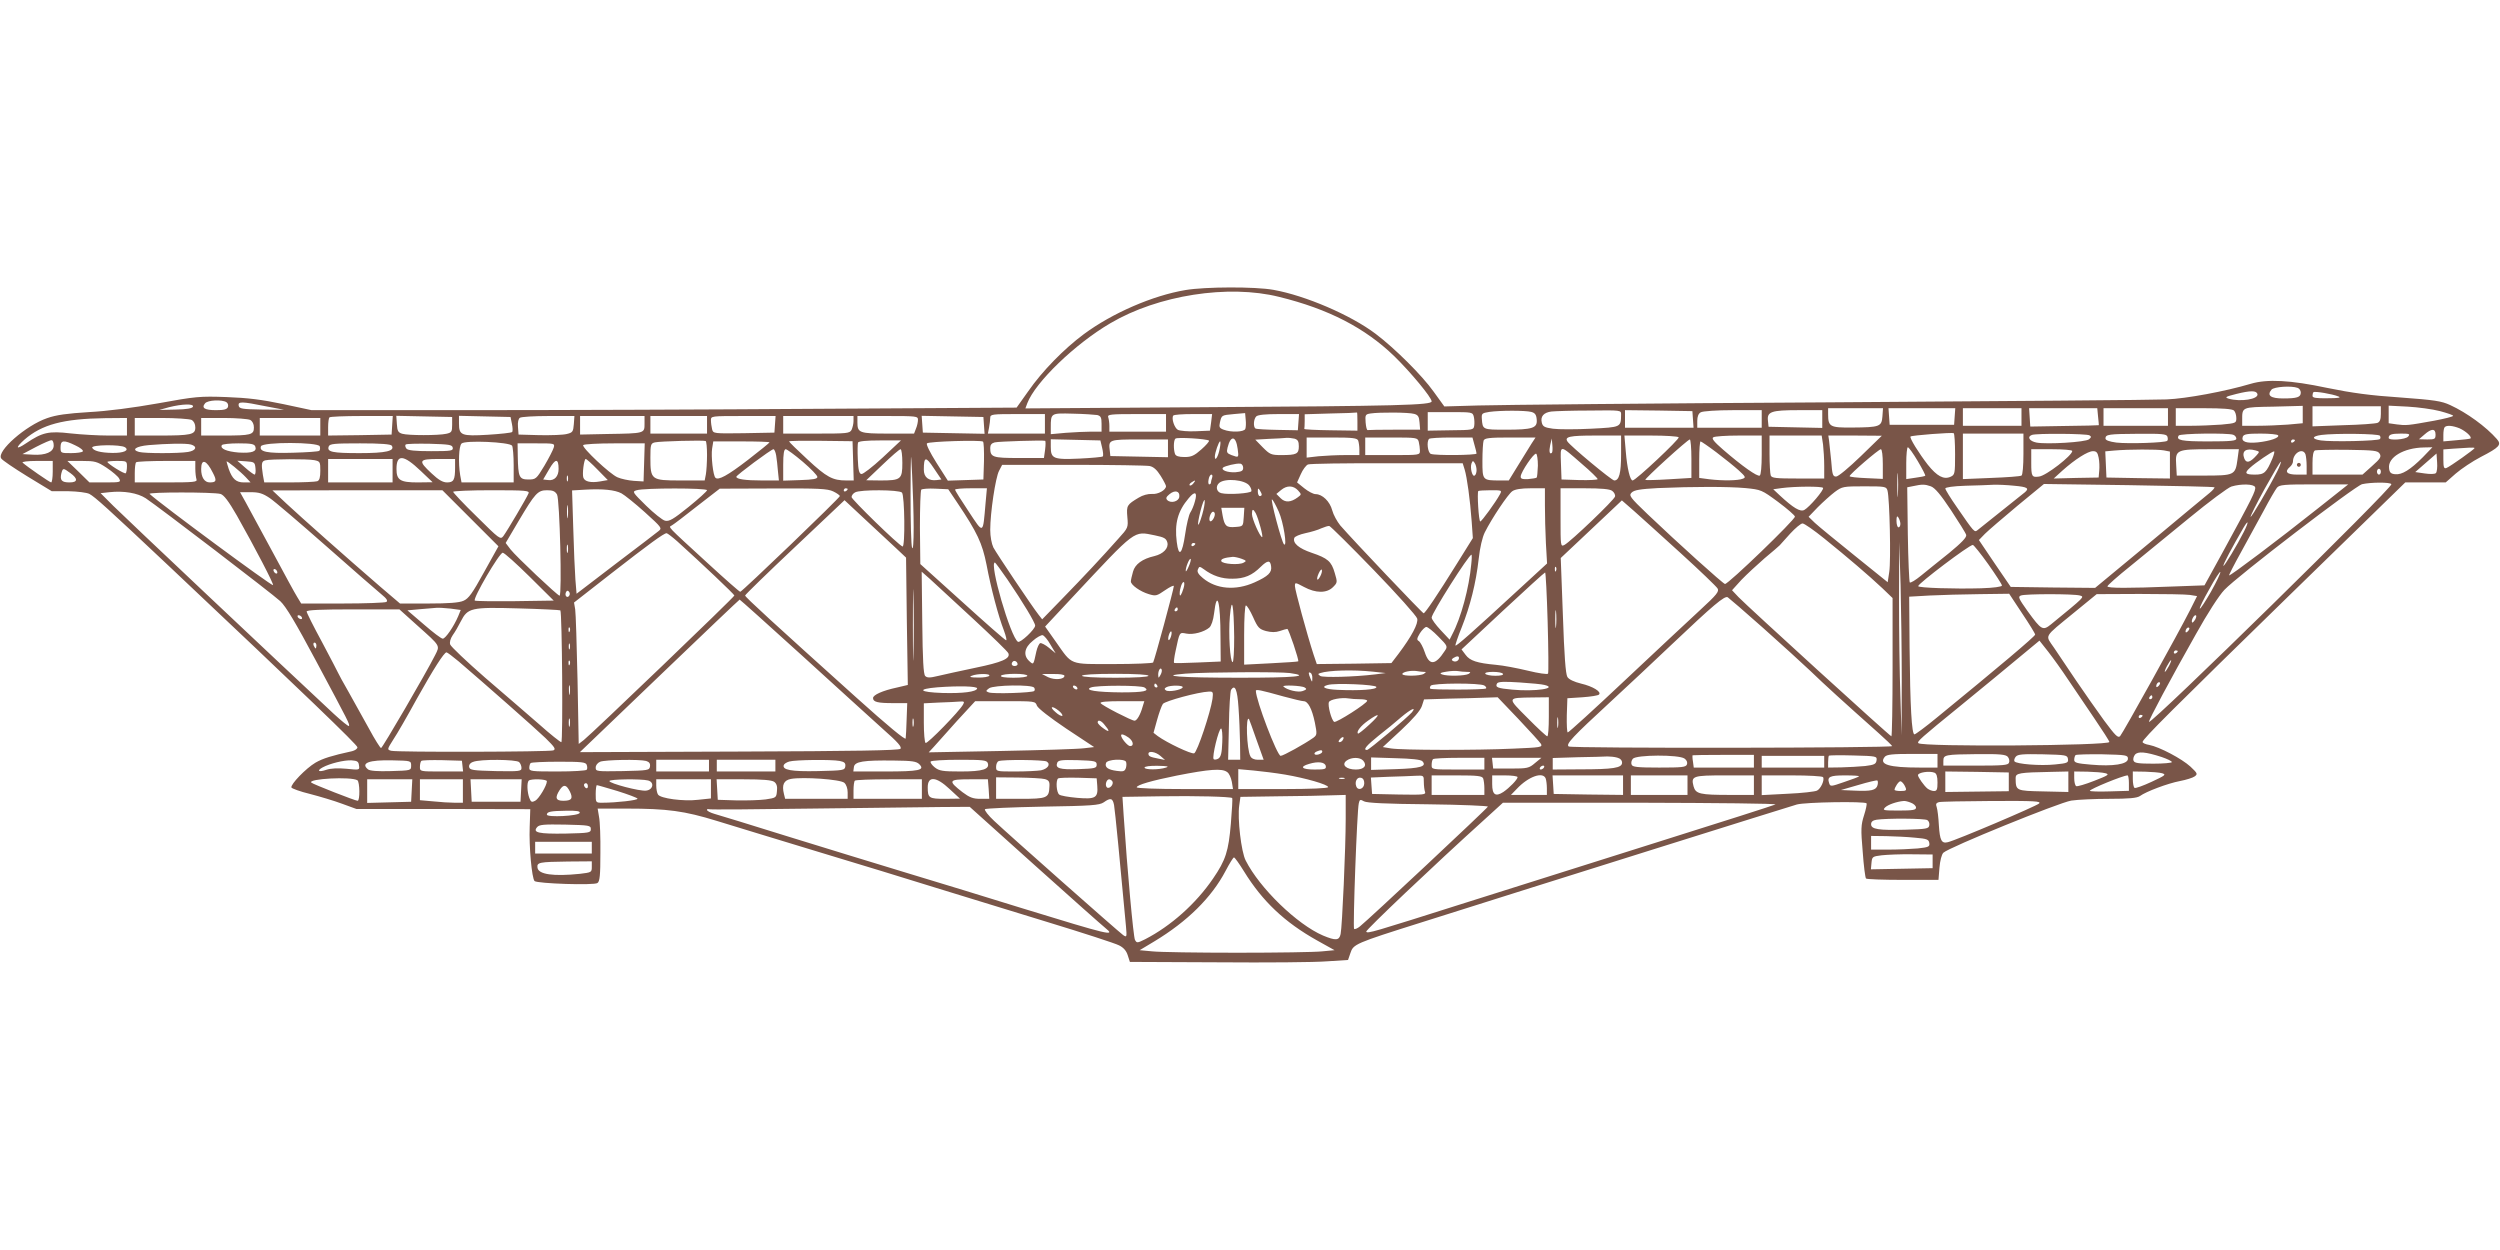<?xml version="1.0" standalone="no"?>
<!DOCTYPE svg PUBLIC "-//W3C//DTD SVG 20010904//EN"
 "http://www.w3.org/TR/2001/REC-SVG-20010904/DTD/svg10.dtd">
<svg version="1.0" xmlns="http://www.w3.org/2000/svg"
 width="1280pt" height="640pt" viewBox="0 0 1280 640"
 preserveAspectRatio="xMidYMid meet">
<g transform="translate(0,640) scale(0.1,-0.1)"
fill="#795548" stroke="none">
<path d="M6070 4915 c-168 -28 -375 -118 -521 -226 -101 -75 -213 -189 -285
-293 l-59 -83 -1004 -6 c-552 -4 -1365 -7 -1805 -7 l-801 0 -145 31 c-109 23
-181 32 -290 36 -136 5 -158 3 -350 -32 -130 -23 -260 -40 -355 -45 -111 -7
-166 -14 -214 -31 -108 -37 -259 -169 -235 -206 5 -9 66 -50 134 -92 l125 -76
85 0 c47 -1 95 -7 108 -14 29 -16 87 -68 413 -375 690 -651 959 -910 959 -922
0 -8 -12 -16 -27 -20 -105 -23 -150 -37 -188 -59 -49 -29 -128 -111 -123 -127
2 -5 45 -21 95 -33 50 -13 124 -35 164 -50 l74 -27 445 0 445 -1 -3 -91 c-4
-100 11 -263 25 -277 13 -13 305 -23 322 -10 12 8 15 40 15 153 1 79 -2 162
-7 186 l-7 42 147 0 c211 0 297 -12 463 -63 80 -25 312 -95 515 -157 204 -61
476 -145 605 -185 129 -40 386 -119 570 -175 184 -56 350 -110 369 -120 23
-11 38 -28 45 -51 l11 -34 450 -2 c248 -2 499 0 559 5 l108 7 12 35 c15 46 23
50 366 158 641 203 1878 591 1920 603 43 12 345 17 357 6 2 -3 -3 -30 -13 -61
-16 -50 -17 -71 -7 -186 5 -72 13 -134 17 -138 4 -4 89 -7 189 -7 l182 0 5 62
c3 36 11 68 20 77 29 28 593 257 655 267 33 5 121 9 195 9 100 0 141 4 156 14
33 24 143 65 205 77 32 6 67 17 76 24 16 12 14 16 -22 50 -45 41 -159 101
-211 111 -19 3 -34 10 -34 15 0 15 159 173 760 759 l585 570 103 0 104 0 51
45 c29 25 86 63 128 85 97 50 108 63 83 92 -55 63 -154 135 -239 174 -45 21
-81 26 -256 39 -152 10 -247 23 -374 49 -188 40 -307 46 -391 21 -131 -39
-331 -76 -431 -80 -60 -3 -837 -9 -1728 -15 -891 -5 -1699 -13 -1795 -16
l-175 -5 -55 76 c-59 83 -199 222 -297 296 -127 96 -360 196 -523 225 -94 17
-349 16 -450 -1z m479 -35 c253 -62 440 -159 590 -304 83 -81 191 -211 191
-231 0 -19 -164 -24 -1182 -30 l-898 -6 10 27 c41 107 244 303 425 409 244
144 604 200 864 135z m5215 -466 c9 -3 16 -14 16 -24 0 -24 -19 -30 -91 -30
-63 0 -84 15 -59 45 13 15 102 21 134 9z m-206 -31 c8 -27 -87 -42 -148 -24
-21 7 -15 10 40 24 73 18 102 18 108 0z m415 -13 c16 -6 -1 -9 -55 -9 -59 -1
-78 2 -78 12 0 8 2 16 5 19 6 6 97 -9 128 -22z m-10814 -29 c8 -5 11 -16 8
-25 -5 -12 -20 -16 -61 -16 -58 0 -76 11 -56 35 14 17 86 20 109 6z m201 -21
l95 -18 -115 1 c-101 2 -115 4 -118 20 -4 22 15 22 138 -3z m-372 -2 c-3 -9
-32 -14 -89 -15 l-84 -2 50 14 c68 17 128 19 123 3z m10802 -41 l0 -44 -77 -7
c-42 -3 -111 -6 -155 -6 l-78 0 0 28 c0 69 -4 67 161 70 l149 4 0 -45z m400 4
c0 -28 -5 -41 -17 -46 -10 -4 -89 -10 -175 -12 l-158 -6 0 52 0 51 175 0 175
0 0 -39z m303 14 c37 -10 67 -20 67 -24 0 -4 -44 -15 -97 -25 -138 -25 -144
-25 -191 -19 l-42 6 0 45 0 45 98 -5 c53 -3 127 -13 165 -23z m-2855 -27 c-4
-52 -13 -56 -155 -57 -113 -1 -123 4 -123 68 l0 31 141 0 140 0 -3 -42z m370
0 l-3 -43 -165 0 -165 0 -3 43 -3 42 171 0 171 0 -3 -42z m342 -3 l0 -45 -150
0 -150 0 0 45 0 45 150 0 150 0 0 -45z m392 3 c3 -24 4 -44 4 -45 -1 -1 -80
-3 -176 -4 l-175 -3 -3 47 -3 47 174 0 175 0 4 -42z m358 -3 l0 -45 -165 0
-165 0 0 45 0 45 165 0 165 0 0 -45z m338 33 c7 -7 12 -24 12 -39 0 -25 -2
-26 -77 -33 -42 -3 -111 -6 -155 -6 l-78 0 0 45 0 45 143 0 c98 0 147 -4 155
-12z m-3598 -7 c19 -5 26 -14 28 -39 4 -44 -21 -52 -159 -52 -118 0 -118 0
-122 56 -2 27 1 29 38 35 55 8 185 8 215 0z m460 -13 c-1 -66 1 -65 -154 -73
-79 -4 -166 -4 -195 0 -43 6 -52 11 -57 31 -8 32 10 52 49 57 18 2 105 5 195
5 162 2 162 2 162 -20z m368 -25 l3 -43 -175 0 -176 0 0 45 0 45 173 -2 172
-3 3 -42z m352 2 l0 -45 -165 0 -165 0 0 35 c0 22 6 38 18 44 9 6 83 11 165
11 l147 0 0 -45z m310 0 l0 -46 -137 3 -138 3 -3 30 c-6 47 16 55 155 55 l123
0 0 -45z m-3712 20 c18 -5 22 -12 22 -45 l0 -40 -53 0 c-30 0 -88 -3 -130 -6
l-77 -7 0 34 c0 75 0 74 113 71 56 -1 112 -5 125 -7z m758 -71 c-6 -16 -72
-19 -111 -4 -22 8 -24 14 -19 37 9 38 8 37 72 43 l57 5 3 -34 c2 -18 1 -39 -2
-47z m574 39 l0 -48 -137 2 c-76 1 -137 4 -135 7 1 3 2 22 2 41 l0 34 133 4
c72 1 133 4 135 5 1 1 2 -19 2 -45z m290 38 c20 -5 26 -14 28 -44 l3 -37 -130
0 c-72 0 -134 -1 -138 -2 -5 -2 -9 16 -11 39 -3 39 -1 42 25 46 46 7 196 6
223 -2z m306 -15 c3 -13 4 -34 2 -46 -3 -21 -8 -22 -121 -23 l-117 -2 0 48 0
47 115 0 c113 0 115 0 121 -24z m-2196 -36 l0 -50 -146 0 -146 0 6 31 c3 17 6
40 6 50 0 18 10 19 140 19 l140 0 0 -50z m620 5 l0 -45 -145 0 -145 0 0 29 c0
16 -3 36 -6 45 -5 14 11 16 145 16 l151 0 0 -45z m231 3 l-6 -43 -72 -3 c-40
-2 -81 2 -92 7 -18 10 -34 58 -24 73 2 5 48 8 102 8 l97 0 -5 -42z m447 1 l-3
-42 -104 2 c-58 1 -109 4 -113 7 -12 8 -10 48 4 62 8 8 48 12 116 12 l103 0
-3 -41z m-4640 -16 l-3 -48 -162 -3 -163 -2 0 43 c0 24 3 47 7 50 3 4 78 7
165 7 l159 0 -3 -47z m307 2 c0 -36 -3 -40 -30 -46 -40 -9 -194 -9 -225 0 -21
6 -26 14 -28 49 l-3 43 143 -3 143 -3 0 -40z m306 5 c4 -19 5 -38 1 -42 -4 -4
-60 -10 -124 -14 -136 -8 -148 -3 -148 58 l0 39 132 -3 132 -3 7 -35z m317 -2
c-3 -38 -6 -43 -36 -50 -18 -5 -81 -7 -140 -6 l-107 3 -3 39 c-2 24 2 42 10
47 7 5 73 9 146 9 l133 0 -3 -42z m362 2 c0 -49 1 -49 -188 -52 l-142 -3 0 48
0 47 165 0 165 0 0 -40z m320 -5 l0 -45 -145 0 -145 0 0 45 0 45 145 0 145 0
0 -45z m348 3 l-3 -43 -156 -3 c-155 -2 -157 -2 -163 20 -3 13 -6 33 -6 46 0
22 0 22 166 22 l165 0 -3 -42z m402 16 c0 -14 -5 -34 -10 -45 -10 -18 -23 -19
-180 -19 l-170 0 0 45 0 45 180 0 180 0 0 -26z m330 7 c0 -11 -4 -31 -10 -45
l-10 -26 -133 0 c-147 0 -157 4 -157 57 l0 33 155 0 c147 0 155 -1 155 -19z
m338 -29 l3 -43 -158 3 -158 3 -3 43 -3 43 158 -3 158 -3 3 -43z m-4388 -7 l0
-45 -95 0 c-52 0 -139 5 -194 11 -111 13 -144 6 -228 -51 -52 -35 -56 -24 -8
19 90 78 199 107 413 110 l112 1 0 -45z m331 35 c12 -7 19 -21 19 -39 0 -36
-21 -41 -186 -41 l-124 0 0 45 0 45 136 0 c74 0 144 -5 155 -10z m300 0 c12
-7 19 -21 19 -39 0 -37 -15 -41 -157 -41 l-113 0 0 45 0 45 116 0 c63 0 124
-5 135 -10z m359 -35 l0 -45 -155 0 -155 0 0 45 0 45 155 0 155 0 0 -45z
m10953 -8 c31 -14 64 -43 56 -52 -3 -2 -35 -6 -72 -9 l-67 -6 0 34 c0 18 3 36
7 39 10 11 41 8 76 -6z m-123 -32 c0 -23 -4 -25 -42 -25 l-43 1 28 24 c36 32
57 32 57 0z m-2460 -101 c0 -99 -1 -105 -23 -115 -35 -16 -70 3 -117 62 -45
58 -95 138 -88 144 5 6 211 22 221 17 4 -2 7 -50 7 -108z m350 2 c0 -60 -4
-108 -10 -111 -6 -4 -75 -9 -155 -12 l-145 -6 0 116 0 117 155 0 155 0 0 -104z
m338 95 c10 -6 10 -10 -2 -20 -17 -15 -216 -27 -269 -17 -36 7 -50 29 -24 39
21 9 281 7 295 -2z m399 -6 c3 -9 3 -19 -1 -22 -10 -10 -199 -16 -260 -9 -37
5 -56 12 -56 21 0 21 16 23 168 24 120 1 144 -1 149 -14z m337 9 c9 -3 16 -12
16 -20 0 -11 -28 -14 -144 -14 -138 0 -166 6 -151 30 7 11 252 14 279 4z m230
-3 c8 -12 -40 -29 -104 -36 -60 -6 -86 4 -77 29 5 13 23 16 91 16 47 0 87 -4
90 -9z m521 -2 c4 -6 4 -13 0 -17 -10 -10 -247 -15 -302 -7 -48 7 -48 21 2 28
67 9 294 7 300 -4z m145 -4 c-13 -16 -100 -22 -100 -7 0 17 14 22 63 22 43 0
48 -2 37 -15z m-4030 -91 c0 -97 -10 -134 -35 -134 -13 0 -226 177 -240 200
-15 24 12 30 141 30 l134 0 0 -96z m295 87 c5 -9 -220 -221 -236 -221 -13 0
-28 62 -35 148 l-7 82 136 0 c75 0 138 -4 142 -9z m425 -90 c0 -59 -4 -102
-10 -106 -12 -7 -91 49 -188 133 -46 40 -60 57 -50 63 7 5 66 9 131 9 l117 0
0 -99z m314 53 c3 -26 6 -75 6 -110 l0 -64 -134 0 c-113 0 -135 2 -140 16 -3
9 -6 58 -6 110 l0 94 134 0 133 0 7 -46z m194 -59 c-61 -59 -116 -105 -127
-105 -17 0 -20 10 -25 78 -4 42 -9 89 -11 105 l-4 27 137 0 137 -1 -107 -104z
m-3338 79 c3 -3 -15 -24 -39 -45 -36 -32 -51 -39 -86 -39 -30 0 -45 5 -49 16
-8 22 -8 69 2 78 8 9 162 -1 172 -10z m147 -43 c6 -45 6 -45 -32 -31 -23 9
-26 14 -20 38 16 65 43 62 52 -7z m291 53 c17 -5 22 -14 22 -39 0 -39 -11 -45
-89 -45 -53 0 -59 3 -96 40 l-38 39 69 4 c38 1 78 4 89 5 11 1 30 -1 43 -4z
m326 -10 c3 -9 6 -29 6 -45 l0 -29 -74 0 c-40 0 -101 -3 -135 -6 l-61 -7 0 52
0 51 129 0 c108 0 130 -3 135 -16z m310 -6 c3 -13 6 -33 6 -45 0 -23 -1 -23
-140 -23 l-140 0 0 45 0 45 134 0 c130 0 134 -1 140 -22z m285 -15 c6 -21 11
-41 11 -45 0 -9 -211 -11 -234 -2 -16 6 -23 64 -9 77 3 4 55 7 114 7 l108 0
10 -37z m292 5 c-11 -18 -42 -68 -68 -110 l-48 -78 -45 0 c-90 0 -90 1 -90
100 0 49 3 95 6 104 5 13 27 16 136 16 l130 0 -21 -32z m-7566 -9 c0 -33 -41
-51 -107 -47 l-53 3 70 37 c39 20 75 36 80 34 6 -1 10 -13 10 -27z m3345 -48
c0 -38 -3 -83 -6 -100 l-6 -31 -124 0 c-150 0 -154 3 -154 117 0 67 2 73 23
78 25 6 248 12 260 7 4 -2 7 -34 7 -71z m748 -30 l3 -101 -38 0 c-70 0 -101
17 -198 107 -52 48 -95 90 -95 93 0 3 73 4 162 3 l163 -2 3 -100z m151 16
c-52 -48 -101 -86 -109 -84 -11 2 -16 20 -18 76 -2 41 -1 79 1 85 3 7 43 11
112 11 l108 0 -94 -88z m519 -18 l-3 -94 -91 -3 -91 -3 -58 91 c-34 54 -54 95
-49 100 10 10 274 18 287 9 4 -3 6 -48 5 -100z m313 59 l-6 -43 -128 0 c-136
0 -147 4 -147 52 0 15 7 24 23 28 21 5 246 12 258 8 3 -1 3 -21 0 -45z m292 9
c5 -21 7 -41 3 -44 -3 -3 -57 -8 -120 -11 -133 -6 -146 0 -146 60 l0 39 127
-3 127 -3 9 -38z m337 -2 l0 -46 -147 3 -148 3 -3 28 c-7 56 -5 57 153 57
l145 0 0 -45z m1966 -23 c-12 -11 -16 6 -9 39 l8 34 3 -33 c2 -19 1 -36 -2
-40z m714 -31 l0 -98 -116 -7 c-64 -4 -118 -5 -120 -3 -5 5 217 207 228 207 4
0 8 -44 8 -99z m3090 95 c0 -3 -4 -8 -10 -11 -5 -3 -10 -1 -10 4 0 6 5 11 10
11 6 0 10 -2 10 -4z m-11363 -27 c24 -11 41 -25 37 -30 -3 -5 -30 -9 -60 -9
-53 0 -54 0 -54 30 0 37 16 39 77 9z m2235 -1 c4 -7 8 -52 8 -100 l0 -88 -134
0 -133 0 -7 38 c-10 62 -7 147 7 161 17 18 246 8 259 -11z m1318 17 c0 -2 -50
-43 -111 -90 -104 -80 -152 -106 -166 -91 -12 11 -23 111 -17 149 l6 37 144 0
c79 0 144 -2 144 -5z m2305 -32 c-7 -40 -25 -69 -25 -41 0 19 20 78 27 78 3 0
2 -17 -2 -37z m2543 -19 c41 -31 93 -73 114 -92 35 -32 38 -37 21 -43 -23 -10
-103 -11 -170 -3 l-53 7 0 93 c0 52 3 94 7 94 3 0 40 -25 81 -56z m-7810 40
c34 -10 26 -31 -15 -38 -49 -8 -221 -8 -251 0 -41 11 -17 29 49 35 94 8 191
10 217 3z m329 -10 c10 -26 -17 -35 -85 -31 -61 5 -97 20 -86 38 3 5 41 9 85
9 64 0 81 -3 86 -16z m330 1 c3 -9 2 -19 -2 -23 -3 -4 -64 -8 -135 -10 -133
-4 -174 5 -164 33 9 23 292 22 301 0z m369 3 c17 -27 -29 -38 -165 -38 -140 0
-168 6 -158 34 5 14 28 16 161 16 106 0 157 -4 162 -12z m312 -10 c3 -16 -7
-18 -111 -18 -84 0 -118 4 -126 13 -6 8 -8 17 -4 21 4 4 59 5 122 4 101 -3
116 -5 119 -20z m517 0 c-4 -13 -25 -54 -48 -93 -41 -68 -44 -70 -82 -70 -47
0 -52 13 -54 118 l-1 67 96 0 c94 0 95 0 89 -22z m463 -75 l-3 -98 -50 3 c-27
2 -65 10 -83 18 -39 16 -184 153 -176 165 3 5 75 9 160 9 l155 0 -3 -97z
m-2658 77 c24 -16 -7 -30 -65 -29 -61 1 -97 11 -103 27 -5 15 145 17 168 2z
m4038 -410 c0 -78 -3 -117 -8 -105 -5 11 -8 133 -8 270 1 234 2 241 8 105 4
-80 8 -201 8 -270z m3421 325 c45 -38 81 -74 81 -78 0 -4 -42 -6 -92 -5 l-93
3 -3 83 c-3 98 -9 98 107 -3z m1720 14 c23 -39 41 -73 38 -75 -2 -2 -25 -7
-50 -10 l-47 -7 0 82 c0 44 4 81 8 81 5 0 28 -32 51 -71z m2586 20 c-64 -64
-107 -91 -142 -87 -22 2 -29 9 -31 31 -7 55 74 104 178 106 l44 1 -49 -51z
m265 47 c0 -6 -126 -95 -144 -102 -13 -5 -16 3 -16 44 l0 51 53 4 c28 2 64 4
80 5 15 1 27 0 27 -2z m-8696 -38 c3 -18 7 -54 9 -80 l5 -48 -87 0 c-86 0
-131 7 -131 19 0 8 179 141 190 141 5 0 11 -15 14 -32z m136 -32 c41 -35 75
-70 75 -78 0 -10 -22 -14 -87 -16 l-88 -3 0 81 c0 57 4 80 13 80 6 0 46 -29
87 -64z m510 -6 c0 -84 -7 -90 -112 -90 l-73 1 83 79 c46 44 87 80 93 80 5 0
9 -31 9 -70z m5020 -6 l0 -76 -85 4 c-47 2 -85 6 -85 10 0 10 149 138 160 138
6 0 10 -34 10 -76z m970 67 c0 -23 -134 -127 -170 -131 -37 -5 -40 0 -40 70
l0 70 105 0 c60 0 105 -4 105 -9z m469 3 l31 -6 0 -69 0 -69 -162 2 -163 3 -3
67 -3 67 43 4 c77 7 225 7 257 1z m377 -46 c-11 -81 -15 -83 -174 -83 l-137 0
-3 55 c-5 77 1 80 176 80 l145 0 -7 -52z m92 46 c22 -6 22 -7 5 -26 -33 -37
-52 -41 -62 -16 -15 39 8 55 57 42z m636 -17 c9 -16 4 -25 -39 -63 l-49 -44
-128 0 -128 0 0 59 c0 38 4 61 13 65 6 2 81 4 166 3 137 -2 155 -4 165 -20z
m-1439 -20 c4 -18 5 -49 3 -68 l-3 -34 -115 -2 -115 -3 45 41 c65 58 130 99
156 99 18 0 24 -7 29 -33z m890 -4 c-31 -73 -41 -83 -90 -83 -50 0 -55 8 -25
35 27 25 113 84 123 84 4 1 0 -16 -8 -36z m169 21 c3 -9 6 -36 6 -60 l0 -44
-50 0 c-52 0 -65 15 -35 40 8 7 15 19 15 27 0 43 50 73 64 37z m-3930 -58 c-1
-31 -4 -59 -6 -61 -3 -3 -22 -6 -44 -8 -30 -1 -39 1 -38 14 2 24 67 120 79
116 5 -2 9 -30 9 -61z m4598 -38 c-6 -6 -30 -6 -58 -2 l-48 7 55 48 54 47 3
-45 c2 -25 -1 -50 -6 -55z m-10318 11 l61 -58 -77 -1 c-89 0 -108 12 -108 69
0 77 36 74 124 -10z m2642 -47 c-41 -5 -66 14 -66 53 0 68 10 70 51 8 l39 -58
-24 -3z m-3187 102 c30 -6 31 -9 31 -54 0 -34 -4 -50 -16 -54 -9 -3 -73 -6
-144 -6 l-127 0 -7 38 c-9 58 -7 70 12 75 27 7 216 8 251 1z m401 -54 l0 -60
-165 0 -165 0 0 60 0 60 165 0 165 0 0 -60z m320 16 c0 -63 -7 -76 -41 -76
-22 0 -44 13 -79 46 -71 66 -67 74 35 74 l85 0 0 -44z m530 -7 c0 -38 -21 -61
-53 -57 l-26 3 31 53 c32 56 48 56 48 1z m199 -3 l53 -54 -40 -7 c-47 -8 -78
-1 -85 19 -7 17 3 96 12 96 4 0 31 -24 60 -54z m-2789 -11 c0 -30 -4 -55 -8
-55 -7 0 -124 81 -146 101 -6 5 25 9 72 9 l82 0 0 -55z m276 20 c30 -20 59
-45 64 -55 10 -19 7 -20 -71 -20 l-81 0 -56 55 -57 55 74 0 c68 0 78 -3 127
-35z m104 7 c0 -16 -3 -31 -6 -35 -6 -6 -94 49 -94 58 0 3 23 5 50 5 48 0 50
-1 50 -28z m350 -11 c0 -22 3 -46 6 -55 5 -14 -12 -16 -155 -16 l-161 0 0 48
c0 27 3 52 7 55 3 4 73 7 155 7 l148 0 0 -39z m90 -22 c21 -40 18 -49 -16 -49
-27 0 -44 26 -44 68 0 56 27 48 60 -19z m169 -23 l24 -26 -35 0 c-39 0 -59 18
-77 69 -6 19 -11 36 -11 38 0 7 72 -52 99 -81z m49 47 c2 -18 0 -33 -5 -33 -4
1 -26 16 -48 36 l-40 35 45 -3 c43 -3 45 -5 48 -35z m6252 -10 c0 -12 -4 -25
-10 -28 -12 -8 -24 40 -16 62 6 15 8 15 16 3 6 -8 10 -25 10 -37z m4100 -5
c-44 -87 -133 -239 -137 -234 -2 2 30 67 73 145 43 77 79 139 82 137 2 -2 -6
-24 -18 -48z m-5295 17 c0 -16 -8 -20 -40 -23 -40 -2 -75 11 -63 24 9 8 69 23
88 20 8 0 15 -10 15 -21z m1134 -9 c12 -39 28 -155 36 -266 l6 -85 -81 -130
c-102 -164 -163 -254 -171 -255 -6 0 -362 375 -427 450 -16 20 -35 54 -41 77
-12 46 -51 83 -85 83 -12 0 -38 14 -58 30 l-37 30 19 42 c10 23 27 46 37 50
10 4 192 7 405 6 l387 0 10 -32z m-1613 18 c20 -4 37 -19 57 -51 15 -24 27
-48 27 -52 0 -20 -41 -43 -72 -40 -20 1 -47 -6 -68 -19 -60 -36 -63 -40 -58
-99 5 -54 4 -56 -46 -111 -87 -98 -176 -193 -285 -305 l-105 -108 -18 23 c-34
43 -215 313 -232 345 -9 19 -16 56 -16 90 0 88 27 268 45 302 l16 31 363 0
c200 0 376 -3 392 -6z m3831 -146 c-2 -29 -3 -8 -3 47 0 55 1 79 3 53 2 -26 2
-71 0 -100z m-9357 110 c40 -29 39 -48 -4 -48 -40 0 -50 11 -42 46 8 29 9 29
46 2z m11830 7 c0 -8 -4 -15 -10 -15 -5 0 -10 7 -10 15 0 8 5 15 10 15 6 0 10
-7 10 -15z m-9283 -47 c-3 -7 -5 -2 -5 12 0 14 2 19 5 13 2 -7 2 -19 0 -25z
m3299 16 c-3 -9 -6 -20 -6 -25 0 -5 -4 -9 -9 -9 -4 0 -6 11 -3 25 2 14 9 25
14 25 6 0 7 -7 4 -16z m191 -41 c7 -9 12 -22 10 -28 -4 -11 -119 -19 -154 -10
-25 6 -31 36 -10 53 30 25 132 16 154 -15z m-287 12 c-7 -9 -15 -13 -19 -10
-3 3 1 10 9 15 21 14 24 12 10 -5z m6134 -4 c10 -15 -1229 -1230 -1241 -1217
-5 4 110 219 240 449 59 106 119 199 146 227 67 71 669 532 705 541 44 10 144
11 150 0z m-2358 -11 c21 -8 49 -41 103 -122 40 -61 76 -118 78 -127 3 -12
-24 -40 -87 -92 -51 -40 -115 -93 -144 -116 -28 -23 -54 -39 -58 -35 -3 4 -8
115 -10 247 l-3 240 30 6 c46 10 60 10 91 -1z m427 3 c67 -6 78 -13 55 -33
-33 -26 -232 -186 -244 -195 -15 -11 -16 -11 -104 117 -33 47 -60 91 -60 97 0
6 40 12 103 14 56 1 120 4 142 5 22 1 70 -1 108 -5z m1025 -8 c2 -2 -8 -15
-24 -28 -16 -13 -155 -128 -308 -256 l-279 -231 -216 2 -216 3 -82 120 -81
120 31 32 c18 18 93 82 167 144 l135 111 434 -6 c239 -4 437 -8 439 -11z m208
1 c6 -16 -15 -57 -165 -332 l-94 -171 -165 -6 c-223 -9 -332 -9 -332 1 0 5 53
52 118 104 64 53 200 164 302 247 101 83 198 155 215 160 50 15 115 13 121 -3z
m323 -108 c-200 -159 -452 -349 -456 -344 -2 1 25 54 60 117 35 63 87 159 117
214 29 55 60 108 68 118 13 15 36 17 190 17 l175 0 -154 -122z m-5223 91 c18
-20 18 -21 -1 -35 -36 -27 -65 -28 -88 -5 l-22 22 24 20 c30 25 63 24 87 -2z
m2291 12 c80 -8 83 -9 167 -71 47 -35 86 -69 86 -75 0 -17 -340 -345 -358
-345 -9 0 -245 213 -396 357 -92 88 -97 96 -82 111 13 13 43 18 134 23 182 8
359 8 449 0z m397 1 c6 -10 -69 -98 -96 -113 -21 -11 -56 10 -126 75 l-33 31
43 6 c67 9 206 10 212 1z m330 -14 c11 -39 18 -360 9 -416 l-8 -53 -170 137
c-93 75 -185 150 -203 167 l-32 31 47 49 c27 27 66 62 87 78 38 28 43 29 151
29 108 0 113 -1 119 -22z m-6482 -14 c15 -8 69 -51 119 -96 87 -79 90 -82 71
-97 -11 -9 -110 -85 -220 -168 l-200 -153 -6 73 c-3 39 -8 158 -11 264 l-6
192 68 4 c89 5 151 -1 185 -19z m438 16 c0 -5 -43 -44 -95 -86 -78 -63 -99
-75 -120 -70 -13 3 -57 38 -97 77 -71 70 -72 72 -48 79 38 12 360 12 360 0z
m646 -6 c19 -9 34 -20 34 -24 0 -9 -501 -490 -510 -490 -4 0 -79 66 -166 146
-217 199 -202 183 -184 194 9 5 67 49 130 99 l115 89 273 1 c233 1 279 -1 308
-15z m74 12 c0 -3 -4 -8 -10 -11 -5 -3 -10 -1 -10 4 0 6 5 11 10 11 6 0 10 -2
10 -4z m562 -71 c102 -152 127 -206 149 -316 23 -122 60 -262 89 -337 11 -30
16 -52 11 -50 -6 1 -107 90 -225 197 l-214 193 -2 187 c0 103 3 190 7 194 4 4
37 7 73 5 l65 -3 47 -70z m144 -2 c-14 -161 -9 -159 -87 -41 -38 57 -69 106
-69 111 0 4 37 7 81 7 l82 0 -7 -77z m1414 45 c0 -5 -4 -8 -10 -8 -5 0 -10 10
-10 23 0 18 2 19 10 7 5 -8 10 -18 10 -22z m1450 -56 c0 -49 2 -136 5 -193 l6
-104 -136 -125 c-254 -234 -329 -300 -333 -295 -2 2 12 44 32 93 43 108 73
226 87 351 6 57 19 111 31 135 36 72 119 196 141 211 14 10 46 15 94 15 l73 0
0 -88z m344 75 c10 -7 17 -20 15 -29 -4 -18 -227 -231 -259 -248 -20 -10 -20
-7 -20 140 l0 150 123 0 c86 0 129 -4 141 -13z m-7508 -38 c69 -46 648 -489
689 -527 29 -27 79 -111 181 -302 172 -322 177 -331 170 -337 -2 -3 -38 26
-78 63 -263 245 -1074 1010 -1128 1064 l-65 65 45 5 c74 8 144 -4 186 -31z
m1663 -103 l143 -143 -74 -133 c-60 -109 -79 -135 -105 -146 -22 -10 -78 -14
-179 -14 l-146 0 -102 87 c-175 151 -408 358 -481 426 l-70 66 435 1 435 0
144 -144z m297 128 c-8 -21 -109 -192 -129 -219 -15 -19 -20 -15 -136 100 -67
65 -121 123 -121 127 0 4 88 8 196 8 177 0 196 -2 190 -16z m146 -6 c14 -24
26 -518 13 -518 -10 0 -223 201 -251 237 l-25 33 66 112 c85 143 98 158 146
158 29 0 41 -5 51 -22z m1766 10 c14 -14 17 -282 3 -276 -21 7 -261 241 -261
253 0 8 8 19 18 24 25 15 225 14 240 -1z m1420 -22 c-3 -24 -44 -35 -62 -16
-8 9 -5 16 12 30 28 23 54 16 50 -14z m1641 12 c-21 -39 -93 -138 -100 -138
-8 0 -17 149 -10 156 2 2 31 4 63 4 58 0 59 0 47 -22z m-6550 3 c17 -5 41 -36
84 -111 93 -165 190 -351 185 -356 -6 -6 -573 413 -632 467 -12 10 327 10 363
0z m252 -21 c24 -16 154 -127 289 -246 135 -119 262 -230 283 -247 27 -22 34
-33 25 -39 -7 -4 -108 -8 -225 -8 l-211 0 -20 33 c-11 17 -68 122 -127 232
-59 110 -121 224 -137 253 l-29 52 54 0 c43 0 62 -6 98 -30z m4737 -17 c-5
-20 -16 -46 -24 -58 -7 -11 -19 -61 -26 -110 -15 -104 -33 -121 -43 -40 -12
95 5 158 61 224 32 39 46 32 32 -16z m37 -69 c-23 -78 -29 -62 -8 22 10 38 19
61 21 52 2 -10 -4 -43 -13 -74z m392 17 c24 -53 45 -185 27 -168 -12 11 -72
237 -61 230 5 -3 20 -31 34 -62z m-1960 -187 l52 -49 4 -326 5 -326 -55 -13
c-75 -16 -123 -38 -123 -54 0 -20 23 -26 103 -26 l72 0 -3 -82 c-1 -46 -4 -90
-5 -99 -1 -10 -92 65 -252 209 -428 385 -570 515 -570 523 0 4 114 115 254
247 l255 241 105 -98 c58 -54 129 -120 158 -147z m4019 -27 c98 -89 182 -170
188 -180 9 -15 -3 -31 -89 -110 -54 -50 -228 -212 -384 -359 -157 -148 -289
-268 -294 -268 -4 0 -6 39 -5 88 l3 87 77 5 c43 3 81 9 85 14 14 14 -32 42
-92 56 -36 9 -62 21 -70 34 -9 15 -16 108 -23 315 l-11 294 102 96 c56 53 127
120 157 148 l54 51 63 -55 c34 -30 142 -128 239 -216z m-5699 186 c-2 -16 -4
-3 -4 27 0 30 2 43 4 28 2 -16 2 -40 0 -55z m3461 0 c-3 -48 -3 -48 -42 -51
-47 -4 -56 4 -66 57 l-7 41 59 0 59 0 -3 -47z m61 20 c15 -29 40 -123 33 -123
-11 1 -52 94 -52 118 0 27 6 28 19 5z m-209 -5 c0 -19 -18 -43 -25 -36 -9 9 4
48 16 48 5 0 9 -6 9 -12z m3510 -50 c0 -10 -4 -18 -10 -18 -5 0 -10 15 -10 33
0 24 3 28 10 17 5 -8 10 -23 10 -32z m1759 -40 c-34 -68 -101 -179 -105 -175
-4 4 45 96 102 194 27 46 29 33 3 -19z m-2149 -35 c119 -96 229 -190 298 -255
l52 -50 0 -354 c0 -195 -3 -354 -6 -354 -7 0 -736 664 -783 713 l-33 35 48 53
c27 28 81 78 119 111 39 32 73 62 77 66 4 4 28 31 54 60 26 28 54 52 63 52 9
0 59 -35 111 -77z m-2306 -162 c119 -123 219 -235 222 -248 7 -25 -29 -92 -96
-181 l-36 -47 -191 -3 -191 -2 -16 47 c-35 108 -96 333 -96 352 0 20 1 20 46
-4 61 -33 117 -33 149 -1 23 23 23 25 9 72 -17 60 -36 76 -119 104 -65 22 -98
50 -88 76 2 7 28 18 56 24 29 6 66 17 82 25 17 7 35 13 41 12 6 -1 109 -103
228 -226z m-3566 147 c124 -112 292 -271 292 -277 0 -8 -727 -705 -771 -740
l-26 -20 -6 327 c-4 180 -9 343 -12 362 l-6 35 192 150 c194 151 268 205 282
205 4 0 29 -19 55 -42z m2445 31 c49 -10 58 -16 64 -37 7 -29 -21 -58 -66 -69
-62 -14 -100 -42 -110 -80 -6 -21 -11 -43 -11 -50 0 -18 48 -52 92 -65 36 -11
41 -9 83 20 25 17 45 27 45 21 0 -14 -99 -380 -106 -391 -3 -4 -94 -8 -203 -8
-230 0 -209 -8 -295 114 l-55 78 137 147 c334 357 314 342 425 320z m-3006
-86 c-3 -10 -5 -2 -5 17 0 19 2 27 5 18 2 -10 2 -26 0 -35z m3213 43 c0 -3 -4
-8 -10 -11 -5 -3 -10 -1 -10 4 0 6 5 11 10 11 6 0 10 -2 10 -4z m3617 -706
l-1 -275 -6 200 c-4 110 -7 333 -7 495 l1 295 7 -220 c3 -121 6 -344 6 -495z
m443 601 c38 -54 70 -103 70 -109 0 -6 -42 -12 -107 -14 -135 -4 -323 2 -322
11 1 14 261 211 280 211 4 0 40 -44 79 -99z m-7469 -63 l124 -123 -199 -3
c-109 -1 -201 0 -205 3 -11 11 126 245 143 245 8 0 69 -55 137 -122z m4822 65
c-11 -123 -53 -278 -98 -362 l-13 -26 -46 49 c-25 27 -46 55 -46 64 0 22 190
322 204 322 2 0 2 -21 -1 -47z m-1176 26 c25 -9 26 -12 10 -20 -23 -13 -109
-7 -114 8 -4 11 17 18 59 22 9 0 29 -4 45 -10z m-271 -40 c-8 -19 -15 -29 -15
-22 -1 18 19 67 25 61 3 -3 -2 -21 -10 -39z m422 2 c5 -32 -14 -51 -85 -83
-96 -43 -196 -35 -264 22 -23 19 -31 32 -26 44 7 17 9 17 30 2 45 -34 93 -50
147 -49 61 0 101 17 145 61 35 34 49 35 53 3z m-1350 -68 c81 -119 142 -221
142 -236 0 -19 -76 -90 -88 -83 -38 23 -149 406 -118 406 2 0 31 -39 64 -87z
m2809 45 c-3 -8 -6 -5 -6 6 -1 11 2 17 5 13 3 -3 4 -12 1 -19z m-6547 -9 c0
-6 -4 -7 -10 -4 -5 3 -10 11 -10 16 0 6 5 7 10 4 6 -3 10 -11 10 -16z m3257
-416 c-1 -82 -3 -15 -3 147 0 162 2 229 3 148 2 -82 2 -214 0 -295z m2083 397
c-16 -31 -23 -18 -8 15 7 15 14 23 16 17 2 -6 -2 -21 -8 -32z m4560 -80 c-29
-50 -54 -89 -57 -86 -3 2 19 48 49 100 29 53 54 92 56 87 2 -5 -20 -51 -48
-101z m-6338 -138 c97 -90 179 -169 181 -177 11 -27 -33 -46 -169 -74 -76 -16
-163 -35 -192 -42 -41 -10 -55 -10 -65 0 -9 9 -13 84 -15 273 l-3 261 43 -38
c24 -22 122 -113 220 -203z m2942 -17 c4 -141 5 -259 2 -264 -3 -5 -50 2 -103
15 -54 13 -127 27 -163 30 -98 9 -134 21 -156 51 l-21 28 211 197 c116 108
214 197 217 197 3 1 9 -114 13 -254z m-1864 174 c-11 -36 -20 -49 -20 -28 0
25 12 59 20 59 5 0 5 -14 0 -31z m-3145 -38 c-9 -16 -25 -3 -18 15 4 10 9 12
15 6 6 -6 7 -15 3 -21z m7438 -91 c37 -55 67 -104 67 -109 0 -9 -190 -169
-502 -424 -58 -48 -111 -87 -116 -87 -14 0 -22 141 -25 445 l-2 260 105 6 c58
3 173 6 256 7 l151 2 66 -100z m296 91 c25 -7 25 -6 -147 -147 -43 -35 -50
-30 -120 66 -47 66 -51 75 -35 81 23 9 270 9 302 0z m563 3 l37 -6 -35 -70
c-59 -117 -345 -632 -359 -647 -11 -11 -24 2 -82 80 -38 52 -102 144 -143 204
-41 61 -92 136 -113 168 -46 68 -58 49 103 181 l115 94 220 1 c121 0 237 -2
257 -5z m-2185 -169 c92 -82 202 -182 243 -221 68 -66 166 -155 349 -318 36
-32 67 -62 69 -66 4 -10 -1641 -12 -1656 -2 -17 11 20 50 213 228 83 76 224
209 315 295 212 201 270 250 286 241 6 -4 88 -74 181 -157z m-4920 -142 c174
-159 361 -328 415 -377 75 -66 97 -91 88 -100 -8 -8 -234 -12 -826 -14 l-815
-3 407 390 c224 215 409 391 411 391 2 0 146 -129 320 -287z m2142 91 l1 -121
-117 -5 c-65 -3 -120 -4 -122 -2 -2 2 1 30 8 61 21 99 19 96 55 89 35 -7 91 8
118 31 10 9 20 38 24 72 15 127 33 62 33 -125z m70 4 c0 -71 -3 -128 -8 -128
-13 0 -22 146 -14 235 10 111 20 59 22 -107z m97 102 c24 -54 31 -61 66 -71
28 -7 49 -7 70 0 17 6 35 11 39 11 7 0 61 -161 56 -166 -1 -2 -64 -6 -140 -10
l-137 -7 0 152 c0 88 4 151 9 151 6 0 22 -27 37 -60z m1551 -47 c-2 -21 -4 -4
-4 37 0 41 2 58 4 38 2 -21 2 -55 0 -75z m-5660 91 l52 -7 -13 -32 c-22 -52
-65 -115 -79 -115 -8 0 -51 33 -97 73 l-84 72 65 6 c35 3 73 6 84 7 11 1 43
-1 72 -4z m562 -9 c9 -10 14 -675 5 -675 -5 0 -57 41 -114 92 -58 50 -182 158
-277 239 -94 82 -174 158 -178 169 -4 12 1 30 13 48 11 15 29 46 41 70 36 70
52 74 296 67 115 -3 211 -8 214 -10z m3161 5 c0 -5 -5 -10 -11 -10 -5 0 -7 5
-4 10 3 6 8 10 11 10 2 0 4 -4 4 -10z m-3895 -81 c122 -109 118 -103 93 -153
-48 -95 -270 -476 -277 -476 -4 0 -32 44 -61 98 -29 53 -76 137 -104 187 -28
49 -53 94 -55 100 -2 5 -39 76 -82 157 -44 81 -79 151 -79 157 0 8 76 11 238
11 l237 0 90 -81z m-590 41 c3 -5 2 -10 -4 -10 -5 0 -13 5 -16 10 -3 6 -2 10
4 10 5 0 13 -4 16 -10z m9695 -11 c-7 -11 -14 -19 -16 -16 -7 7 7 37 17 37 6
0 5 -9 -1 -21z m-8323 -61 c-3 -8 -6 -5 -6 6 -1 11 2 17 5 13 3 -3 4 -12 1
-19z m4447 -27 c48 -48 49 -51 33 -74 -48 -74 -79 -76 -102 -7 -9 27 -23 53
-31 58 -11 6 -10 13 6 40 11 17 26 32 33 32 7 0 35 -22 61 -49z m3838 27 c-7
-7 -12 -8 -12 -2 0 14 12 26 19 19 2 -3 -1 -11 -7 -17z m-5207 -28 c-4 -12 -9
-19 -12 -17 -3 3 -2 15 2 27 4 12 9 19 12 17 3 -3 2 -15 -2 -27z m-617 -40
l27 -45 -34 28 c-18 15 -39 26 -45 24 -6 -2 -15 -21 -20 -43 -15 -70 -14 -69
-36 -49 -32 29 -26 69 18 104 20 18 43 30 50 29 8 -2 26 -23 40 -48z m5211
-180 c32 -47 92 -136 134 -198 42 -62 77 -116 77 -121 0 -19 -959 -26 -978 -6
-8 8 12 26 215 191 114 93 251 206 306 252 l99 82 45 -57 c25 -32 71 -96 102
-143z m-8969 175 c0 -8 -2 -15 -4 -15 -2 0 -6 7 -10 15 -3 8 -1 15 4 15 6 0
10 -7 10 -15z m1297 -17 c-3 -7 -5 -2 -5 12 0 14 2 19 5 13 2 -7 2 -19 0 -25z
m8233 -12 c0 -3 -4 -8 -10 -11 -5 -3 -10 -1 -10 4 0 6 5 11 10 11 6 0 10 -2
10 -4z m-8801 -53 c133 -114 391 -341 444 -392 48 -47 54 -57 40 -63 -22 -8
-799 -10 -830 -2 -22 6 -21 7 11 58 19 28 73 122 120 208 85 152 140 238 152
238 4 0 32 -21 63 -47z m5121 18 c0 -14 -18 -23 -31 -15 -8 4 -7 9 2 15 18 11
29 11 29 0z m-4553 -33 c-3 -8 -6 -5 -6 6 -1 11 2 17 5 13 3 -3 4 -12 1 -19z
m2293 1 c0 -5 -7 -9 -15 -9 -15 0 -20 12 -9 23 8 8 24 -1 24 -14z m5895 -9
c-9 -16 -18 -30 -21 -30 -2 0 2 14 11 30 9 17 18 30 21 30 2 0 -2 -13 -11 -30z
m-5164 -47 c-10 -17 -10 -16 -11 3 0 23 13 41 18 25 2 -6 -1 -18 -7 -28z
m1089 18 l65 -7 -55 -7 c-108 -13 -265 -17 -280 -8 -13 9 -13 11 0 15 42 14
167 18 270 7z m260 -1 c13 0 13 -1 0 -10 -19 -12 -110 -13 -110 -1 0 11 46 20
75 15 11 -2 27 -4 35 -4z m220 0 c20 0 22 -2 10 -10 -18 -11 -111 -13 -137 -3
-14 6 -9 9 22 14 22 4 49 5 60 3 11 -2 31 -4 45 -4z m-906 -6 c113 -16 24 -24
-256 -24 -304 0 -427 9 -278 21 109 8 480 10 534 3z m115 -27 c0 -21 -1 -21
-9 -2 -12 28 -12 37 0 30 6 -3 10 -16 9 -28z m976 23 c4 -6 -11 -10 -39 -10
-25 0 -48 5 -51 10 -4 6 11 10 39 10 25 0 48 -4 51 -10z m-2630 -10 c-3 -5
-30 -10 -58 -9 -38 0 -47 3 -32 9 29 12 98 12 90 0z m195 0 c0 -6 -30 -10 -71
-10 -44 0 -68 4 -64 10 3 6 35 10 71 10 36 0 64 -4 64 -10z m190 0 c0 -19 -51
-23 -84 -7 l-31 16 58 0 c31 1 57 -3 57 -9z m430 0 c0 -6 -63 -10 -170 -10
-107 0 -170 4 -170 10 0 6 63 10 170 10 107 0 170 -4 170 -10z m2028 -47 c71
-17 -47 -35 -165 -24 -76 7 -89 12 -78 32 6 9 36 10 114 5 58 -4 116 -9 129
-13z m3144 -5 c-7 -7 -12 -8 -12 -2 0 14 12 26 19 19 2 -3 -1 -11 -7 -17z
m-8135 -40 c-2 -13 -4 -5 -4 17 -1 22 1 32 4 23 2 -10 2 -28 0 -40z m3008 42
c3 -5 1 -10 -4 -10 -6 0 -11 5 -11 10 0 6 2 10 4 10 3 0 8 -4 11 -10z m1122
-7 c5 -14 -86 -20 -199 -15 -65 3 -88 15 -50 25 38 11 245 2 249 -10z m553 7
c8 -5 12 -12 8 -15 -7 -7 -278 -8 -285 -1 -3 3 -2 9 2 15 8 14 254 15 275 1z
m-2597 -15 c-4 -17 -73 -26 -178 -23 -119 4 -133 20 -25 29 109 8 205 6 203
-6z m292 4 c4 -6 4 -13 0 -17 -9 -9 -211 -16 -233 -7 -16 6 -15 8 2 21 24 17
221 20 231 3z m220 1 c3 -5 2 -10 -4 -10 -5 0 -13 5 -16 10 -3 6 -2 10 4 10 5
0 13 -4 16 -10z m345 0 c29 -18 -4 -25 -118 -25 -128 1 -192 11 -157 25 28 12
257 12 275 0z m195 0 c-8 -13 -71 -24 -85 -15 -9 6 -9 10 1 16 19 12 92 11 84
-1z m625 0 c12 -7 10 -11 -10 -18 -22 -9 -81 5 -99 23 -9 9 94 5 109 -5z
m-339 -101 c4 -52 7 -133 8 -181 l1 -88 -31 0 -31 0 4 173 c1 94 7 178 11 185
20 30 32 2 38 -89z m231 55 c48 -13 94 -24 102 -24 23 0 43 -38 58 -109 12
-60 11 -64 -7 -78 -45 -32 -155 -93 -168 -93 -18 0 -127 286 -127 333 0 9 24
4 142 -29z m-364 -12 c-10 -69 -78 -273 -94 -279 -15 -5 -139 54 -186 88 l-22
17 18 65 c10 36 23 73 30 83 12 15 181 61 235 63 22 1 23 -2 19 -37z m4812 8
c0 -5 -5 -10 -11 -10 -5 0 -7 5 -4 10 3 6 8 10 11 10 2 0 4 -4 4 -10z m-4057
-10 c20 0 37 -3 37 -8 0 -13 -158 -114 -169 -108 -14 9 -34 84 -27 101 5 14
65 25 101 19 11 -2 37 -4 58 -4z m811 -101 c58 -61 110 -119 116 -128 8 -17
-2 -18 -142 -24 -191 -9 -569 -8 -626 1 l-42 7 94 87 c63 59 98 100 106 123
l11 34 127 4 c70 1 155 4 188 5 l62 2 106 -111z m156 11 c0 -55 -3 -100 -8
-100 -4 0 -50 42 -101 94 -106 106 -107 103 27 105 l82 1 0 -100z m-2999 63
c-18 -34 -183 -203 -192 -197 -5 3 -9 50 -9 104 l0 99 78 4 c42 1 90 4 105 5
24 2 26 -1 18 -15z m378 -6 c6 -14 65 -60 151 -118 l142 -94 -51 -6 c-29 -4
-219 -10 -424 -14 l-372 -7 26 28 c14 16 67 75 118 132 l94 102 154 0 c152 0
154 0 162 -23z m541 -6 c-11 -40 -29 -71 -41 -71 -15 0 -167 78 -174 90 -4 7
33 10 109 10 l115 0 -9 -29z m-429 -20 c13 -11 21 -22 18 -26 -4 -3 -20 5 -35
19 -34 29 -18 35 17 7z m1808 -8 c-23 -27 -220 -193 -230 -193 -22 0 -4 22 58
72 37 29 90 72 117 96 50 42 80 56 55 25z m-218 -63 c-30 -28 -56 -48 -58 -46
-10 9 14 40 51 66 63 45 67 35 7 -20z m966 -12 c-2 -13 -4 -3 -4 22 0 25 2 35
4 23 2 -13 2 -33 0 -45z m2993 58 c0 -3 -4 -8 -10 -11 -5 -3 -10 -1 -10 4 0 6
5 11 10 11 6 0 10 -2 10 -4z m-8053 -53 c-3 -10 -5 -2 -5 17 0 19 2 27 5 18 2
-10 2 -26 0 -35z m1760 0 c-3 -10 -5 -2 -5 17 0 19 2 27 5 18 2 -10 2 -26 0
-35z m1756 -70 l37 -103 -30 0 c-18 0 -33 7 -38 18 -19 35 -25 212 -7 190 1
-2 19 -49 38 -105z m-781 80 c31 -36 31 -46 0 -24 -18 12 -32 27 -32 32 0 15
16 11 32 -8z m606 -94 c-2 -55 -7 -74 -20 -83 -9 -5 -20 -7 -24 -3 -10 10 26
157 38 157 5 0 8 -32 6 -71z m-480 25 c24 -17 30 -44 8 -44 -12 0 -46 40 -46
55 0 9 15 5 38 -11z m1097 -13 c-3 -6 -11 -11 -17 -11 -6 0 -6 6 2 15 14 17
26 13 15 -4z m-105 -60 c0 -5 -9 -11 -20 -14 -22 -6 -28 8 -7 16 19 8 27 8 27
-2z m-829 -21 l24 -21 -35 7 c-41 8 -50 12 -50 25 0 16 37 10 61 -11z m5127
-6 c29 -10 52 -21 52 -26 0 -4 -43 -8 -95 -8 -76 0 -97 3 -101 15 -4 8 0 22 7
31 15 18 54 15 137 -12z m-2088 -21 l0 -33 -154 0 -154 0 -4 30 c-3 17 -3 31
-2 33 1 1 72 2 158 2 l156 0 0 -32z m628 4 c-3 -19 -11 -23 -58 -29 -30 -3
-85 -6 -122 -7 l-68 -1 0 28 c0 16 2 31 4 33 2 2 59 3 126 1 118 -3 121 -4
118 -25z m312 -2 l0 -35 -89 0 c-161 0 -213 16 -181 55 10 12 39 15 141 15
l129 0 0 -35z m360 20 c7 -8 10 -22 6 -30 -4 -13 -32 -15 -171 -15 l-165 0 0
24 c0 32 8 33 176 35 114 1 144 -2 154 -14z m308 -11 c3 -19 -3 -22 -66 -28
-76 -8 -199 2 -208 16 -3 5 0 16 7 24 10 12 36 14 138 12 120 -3 126 -4 129
-24z m307 1 c0 -28 -76 -40 -189 -30 -72 6 -86 10 -86 24 0 10 3 21 7 25 4 3
66 5 137 4 123 -3 131 -4 131 -23z m-2615 6 c16 -4 25 -14 25 -26 0 -27 -45
-34 -217 -34 l-138 -1 0 30 0 29 128 4 c70 1 138 3 152 4 14 0 36 -2 50 -6z
m345 -5 c11 -8 16 -19 12 -30 -5 -14 -25 -16 -142 -16 -112 0 -137 3 -141 15
-4 8 -1 22 6 30 17 21 237 22 265 1z m715 -16 l0 -30 -160 0 -160 0 0 30 0 30
160 0 160 0 0 -30z m-2360 5 c21 -25 4 -45 -38 -45 -50 0 -76 25 -47 46 25 18
69 18 85 -1z m302 -2 c26 -27 -9 -37 -137 -41 l-125 -4 0 32 0 32 125 -4 c82
-2 128 -7 137 -15z m318 -13 l0 -30 -135 0 c-135 0 -135 0 -135 23 0 13 3 27
7 30 3 4 64 7 135 7 l128 0 0 -30z m259 3 c-30 -26 -39 -28 -123 -28 l-91 0
-3 28 -3 27 126 0 127 0 -33 -27z m-6021 -12 c4 -24 3 -24 -65 -17 -43 4 -80
2 -101 -5 -40 -14 -53 -6 -20 12 37 20 110 38 148 36 29 -2 36 -6 38 -26z
m267 -1 c0 -25 -1 -25 -104 -28 -67 -2 -108 1 -117 9 -39 32 5 49 126 46 94
-2 95 -2 95 -27z m263 -2 l3 -28 -110 0 c-110 0 -111 0 -111 23 0 13 3 27 7
31 4 4 52 5 107 4 l101 -3 3 -27z m290 20 c7 -7 12 -20 12 -30 0 -17 -10 -18
-132 -16 -117 3 -133 5 -136 21 -2 10 5 21 20 26 35 15 222 13 236 -1z m650 6
c16 -5 22 -13 20 -28 -3 -20 -9 -21 -140 -24 -134 -2 -138 -2 -138 18 0 12 9
24 23 30 25 10 200 13 235 4z m322 -24 l0 -30 -135 0 -135 0 0 30 0 30 135 0
135 0 0 -30z m340 0 l0 -30 -150 0 -150 0 0 30 0 30 150 0 150 0 0 -30z m329
24 c25 -5 31 -11 29 -28 -3 -20 -9 -21 -141 -24 -136 -3 -183 6 -174 31 2 6
14 14 28 18 31 9 217 11 258 3z m408 -17 c30 -30 0 -37 -175 -37 l-163 0 3 23
c4 28 48 35 205 33 93 -1 115 -4 130 -19z m350 7 c12 -32 -24 -44 -138 -44
-93 0 -110 3 -133 21 -14 11 -24 25 -21 30 4 5 69 9 146 9 120 0 140 -2 146
-16z m302 7 c22 -14 6 -37 -29 -45 -18 -3 -77 -6 -131 -6 -98 0 -99 0 -99 24
0 13 6 27 13 29 21 9 231 7 246 -2z m256 -16 c0 -18 -8 -20 -94 -23 -96 -3
-119 4 -108 33 6 13 22 15 104 13 90 -3 98 -5 98 -23z m150 15 c3 -6 3 -20 0
-31 -6 -18 -13 -21 -47 -16 -46 6 -63 19 -55 41 7 18 92 23 102 6z m-2761 -16
c3 -9 4 -20 0 -25 -3 -5 -70 -9 -150 -9 -133 0 -144 1 -144 18 0 10 3 22 7 25
3 4 68 7 144 7 116 0 138 -2 143 -16z m3784 -6 c3 -16 -5 -18 -57 -18 -66 0
-80 14 -28 29 46 14 81 9 85 -11z m-818 -8 c-36 -12 -110 -12 -110 0 0 6 29
10 68 9 49 -1 60 -3 42 -9z m1935 0 c-3 -5 -11 -10 -16 -10 -6 0 -7 5 -4 10 3
6 11 10 16 10 6 0 7 -4 4 -10z m-1622 -23 c10 -6 20 -29 24 -50 l6 -37 -247 0
c-145 0 -246 4 -246 9 0 12 76 34 205 60 168 33 232 38 258 18z m297 -13 c105
-18 220 -51 220 -64 0 -6 -88 -10 -230 -10 l-230 0 0 51 0 51 78 -7 c42 -4
115 -13 162 -21z m3324 10 c11 -4 16 -19 16 -50 0 -36 -3 -44 -18 -44 -10 0
-25 6 -34 13 -17 14 -48 58 -48 68 0 14 58 23 84 13z m381 -47 l0 -48 -163 -2
-162 -2 0 53 0 52 163 -2 162 -3 0 -48z m305 1 l0 -53 -129 3 c-141 3 -140 3
-141 69 0 25 19 28 183 31 l87 2 0 -52z m190 43 c22 -6 14 -11 -58 -39 -46
-18 -87 -30 -92 -27 -6 4 -10 22 -10 41 l0 34 68 -1 c37 -1 78 -4 92 -8z m290
0 c22 -7 17 -11 -54 -44 -43 -20 -82 -34 -87 -31 -5 3 -9 23 -9 45 l0 39 63
-1 c34 -1 73 -4 87 -8z m-3780 -45 c0 -19 3 -42 6 -50 6 -15 -8 -16 -132 -14
l-139 3 -3 42 -3 42 93 4 c51 1 112 4 136 5 42 2 42 2 42 -32z m304 18 c3 -9
6 -31 6 -50 l0 -34 -135 0 -135 0 0 50 0 50 129 0 c108 0 130 -3 135 -16z
m176 7 c0 -12 -42 -55 -73 -76 -40 -26 -57 -14 -57 40 l0 45 65 0 c36 0 65 -4
65 -9z m144 -7 c3 -9 6 -31 6 -50 l0 -34 -92 0 -92 0 30 31 c59 63 134 90 148
53z m396 -34 l0 -50 -177 2 -178 3 -3 48 -3 47 180 0 181 0 0 -50z m330 0 l0
-50 -145 0 -145 0 0 50 0 50 145 0 145 0 0 -50z m340 0 l0 -50 -119 0 c-159 0
-179 5 -190 44 -14 53 -4 56 160 56 l149 0 0 -50z m354 41 c9 -14 -11 -59 -31
-69 -10 -5 -78 -13 -150 -16 l-133 -7 0 50 0 51 154 0 c85 0 157 -4 160 -9z
m184 4 c-2 -3 -37 -16 -76 -29 -69 -24 -71 -24 -77 -5 -11 32 4 39 82 39 42 0
74 -2 71 -5z m1382 -34 l0 -40 -100 -3 c-55 -2 -100 0 -100 3 0 9 168 78 193
79 4 0 7 -18 7 -39z m-9070 14 c12 -8 14 -105 1 -105 -12 0 -229 85 -237 93
-20 20 204 32 236 12z m2493 -13 c10 -9 17 -29 17 -49 l0 -33 -160 0 -160 0
-6 24 c-12 48 -1 71 36 78 61 11 253 -2 273 -20z m1027 19 c20 -6 25 -13 23
-39 -2 -58 -12 -62 -149 -62 l-124 0 0 55 0 55 113 -1 c61 -1 123 -4 137 -8z
m268 -34 c5 -62 -9 -70 -103 -62 -44 4 -86 11 -92 17 -14 11 -18 70 -6 82 4 4
50 5 103 4 l95 -3 3 -38z m1265 36 c-7 -2 -19 -2 -25 0 -7 3 -2 5 12 5 14 0
19 -2 13 -5z m102 -23 c0 -29 -32 -41 -41 -16 -9 24 4 48 23 44 12 -2 18 -12
18 -28z m-4877 -37 l-3 -58 -112 -3 -113 -3 0 61 0 60 115 0 116 0 -3 -57z
m262 -3 l0 -60 -42 0 c-24 0 -73 3 -110 7 l-68 6 0 53 0 54 110 0 110 0 0 -60z
m298 3 l-3 -58 -125 0 -125 0 -3 58 -3 57 131 0 131 0 -3 -57z m132 47 c0 -22
-41 -90 -60 -100 -17 -9 -22 -7 -30 15 -11 30 -13 78 -3 88 11 11 93 8 93 -3z
m518 4 c34 -9 26 -48 -10 -52 -33 -4 -188 37 -188 49 0 10 162 12 198 3z m322
-43 l0 -49 -66 -7 c-75 -9 -193 7 -205 27 -5 7 -9 28 -9 46 l0 32 140 0 140 0
0 -49z m324 36 c12 -9 17 -23 14 -47 -3 -34 -4 -35 -58 -43 -30 -4 -98 -6
-150 -5 l-95 3 -3 53 -3 52 139 0 c97 0 143 -4 156 -13z m756 -37 l0 -50 -175
0 -175 0 0 43 c0 24 3 47 7 50 3 4 82 7 175 7 l168 0 0 -50z m142 0 l53 -49
-76 -1 c-83 0 -89 4 -89 59 0 59 43 56 112 -9z m200 0 l3 -50 -46 0 c-37 0
-55 7 -91 34 -76 59 -72 66 36 66 l94 0 4 -50z m633 40 c10 -16 -16 -43 -28
-31 -11 11 -2 41 12 41 5 0 13 -5 16 -10z m3918 -20 c-7 -26 -32 -32 -118 -28
l-70 3 90 26 c50 15 93 25 97 23 3 -2 4 -13 1 -24z m137 1 c15 -28 13 -31 -20
-31 -16 0 -30 3 -30 6 0 12 21 44 30 44 5 0 14 -9 20 -19z m-6740 -7 c0 -8 -4
-12 -10 -9 -5 3 -10 10 -10 16 0 5 5 9 10 9 6 0 10 -7 10 -16z m-92 -27 c17
-35 9 -47 -34 -47 -39 0 -44 16 -18 56 20 30 34 27 52 -9z m243 3 c54 -17 100
-34 103 -39 5 -8 -109 -21 -181 -21 -33 0 -33 1 -33 45 0 25 3 45 6 45 4 0 51
-14 105 -30z m3148 -36 c2 -2 -1 -61 -7 -131 -12 -141 -26 -186 -91 -281 -88
-129 -216 -243 -348 -311 -40 -20 -43 -20 -52 -3 -8 15 -39 352 -58 639 l-6
93 194 3 c182 3 359 -2 368 -9z m581 -106 c0 -149 -18 -552 -26 -590 -7 -34
-25 -35 -90 -8 -133 57 -324 242 -396 384 -23 44 -43 216 -33 283 l6 43 197 3
c108 1 230 3 270 5 l72 2 0 -122z m-1186 70 c5 -27 32 -306 61 -621 5 -55 4
-57 -14 -45 -24 17 -587 515 -661 585 -30 28 -51 55 -47 60 5 4 138 10 296 13
249 4 290 7 312 22 35 25 46 22 53 -14z m1609 4 c169 -2 307 -8 305 -12 -3 -9
-615 -582 -655 -613 -13 -11 -27 -16 -30 -13 -7 7 15 608 24 643 4 20 8 21 27
10 15 -8 112 -13 329 -15z m2471 8 c14 -5 26 -16 26 -25 0 -12 -16 -15 -87
-15 -80 0 -86 1 -71 16 14 14 59 30 95 33 6 1 23 -3 37 -9z m656 -4 c-15 -14
-424 -188 -467 -198 -32 -8 -41 8 -46 87 -2 39 -7 80 -11 92 -6 16 -3 22 11
26 10 3 133 5 273 6 219 1 252 -1 240 -13z m-1350 -5 c-8 -4 -276 -90 -595
-190 -319 -101 -762 -241 -985 -311 -489 -155 -508 -161 -515 -150 -4 7 341
335 610 578 l90 82 705 0 c388 -1 698 -4 690 -9z m-3790 -313 c184 -165 346
-309 359 -319 56 -45 23 -37 -423 100 -176 55 -442 136 -591 181 -148 45 -423
129 -610 187 -187 58 -357 111 -377 116 -21 6 -38 15 -38 20 0 4 3 6 8 4 4 -3
239 -1 522 3 283 3 583 7 665 8 l150 1 335 -301z m-2332 270 c-5 -16 -168 -24
-168 -9 0 15 20 19 98 20 55 1 73 -2 70 -11z m6900 -37 c8 -5 12 -17 10 -27
-3 -17 -15 -19 -118 -22 -142 -4 -180 2 -180 28 0 13 9 20 28 23 53 8 247 7
260 -2z m-6843 -46 c0 -19 -8 -20 -130 -23 -138 -2 -169 5 -145 33 11 13 34
15 144 13 123 -3 131 -4 131 -23z m6780 -44 c61 -5 70 -9 73 -27 3 -19 -3 -22
-59 -28 -34 -3 -102 -6 -150 -6 l-89 0 0 35 0 35 78 -1 c42 -1 109 -4 147 -8z
m-6775 -51 l0 -30 -145 0 -145 0 0 30 0 30 145 0 145 0 0 -30z m6865 -70 l0
-35 -158 -3 -158 -3 3 33 c3 32 5 33 53 39 28 3 97 6 155 5 l105 -1 0 -35z
m-3526 -51 c95 -154 208 -261 376 -355 l88 -49 -64 -6 c-35 -4 -230 -7 -434
-7 -203 0 -399 3 -435 7 l-65 6 75 45 c169 102 293 224 365 361 20 38 39 69
43 69 4 0 27 -32 51 -71z m-3339 22 c0 -27 -2 -28 -61 -35 -136 -14 -212 -3
-217 31 -4 28 8 30 156 32 l122 1 0 -29z"/>
<path d="M11760 4020 c0 -5 5 -10 10 -10 6 0 10 5 10 10 0 6 -4 10 -10 10 -5
0 -10 -4 -10 -10z"/>
</g>
</svg>
